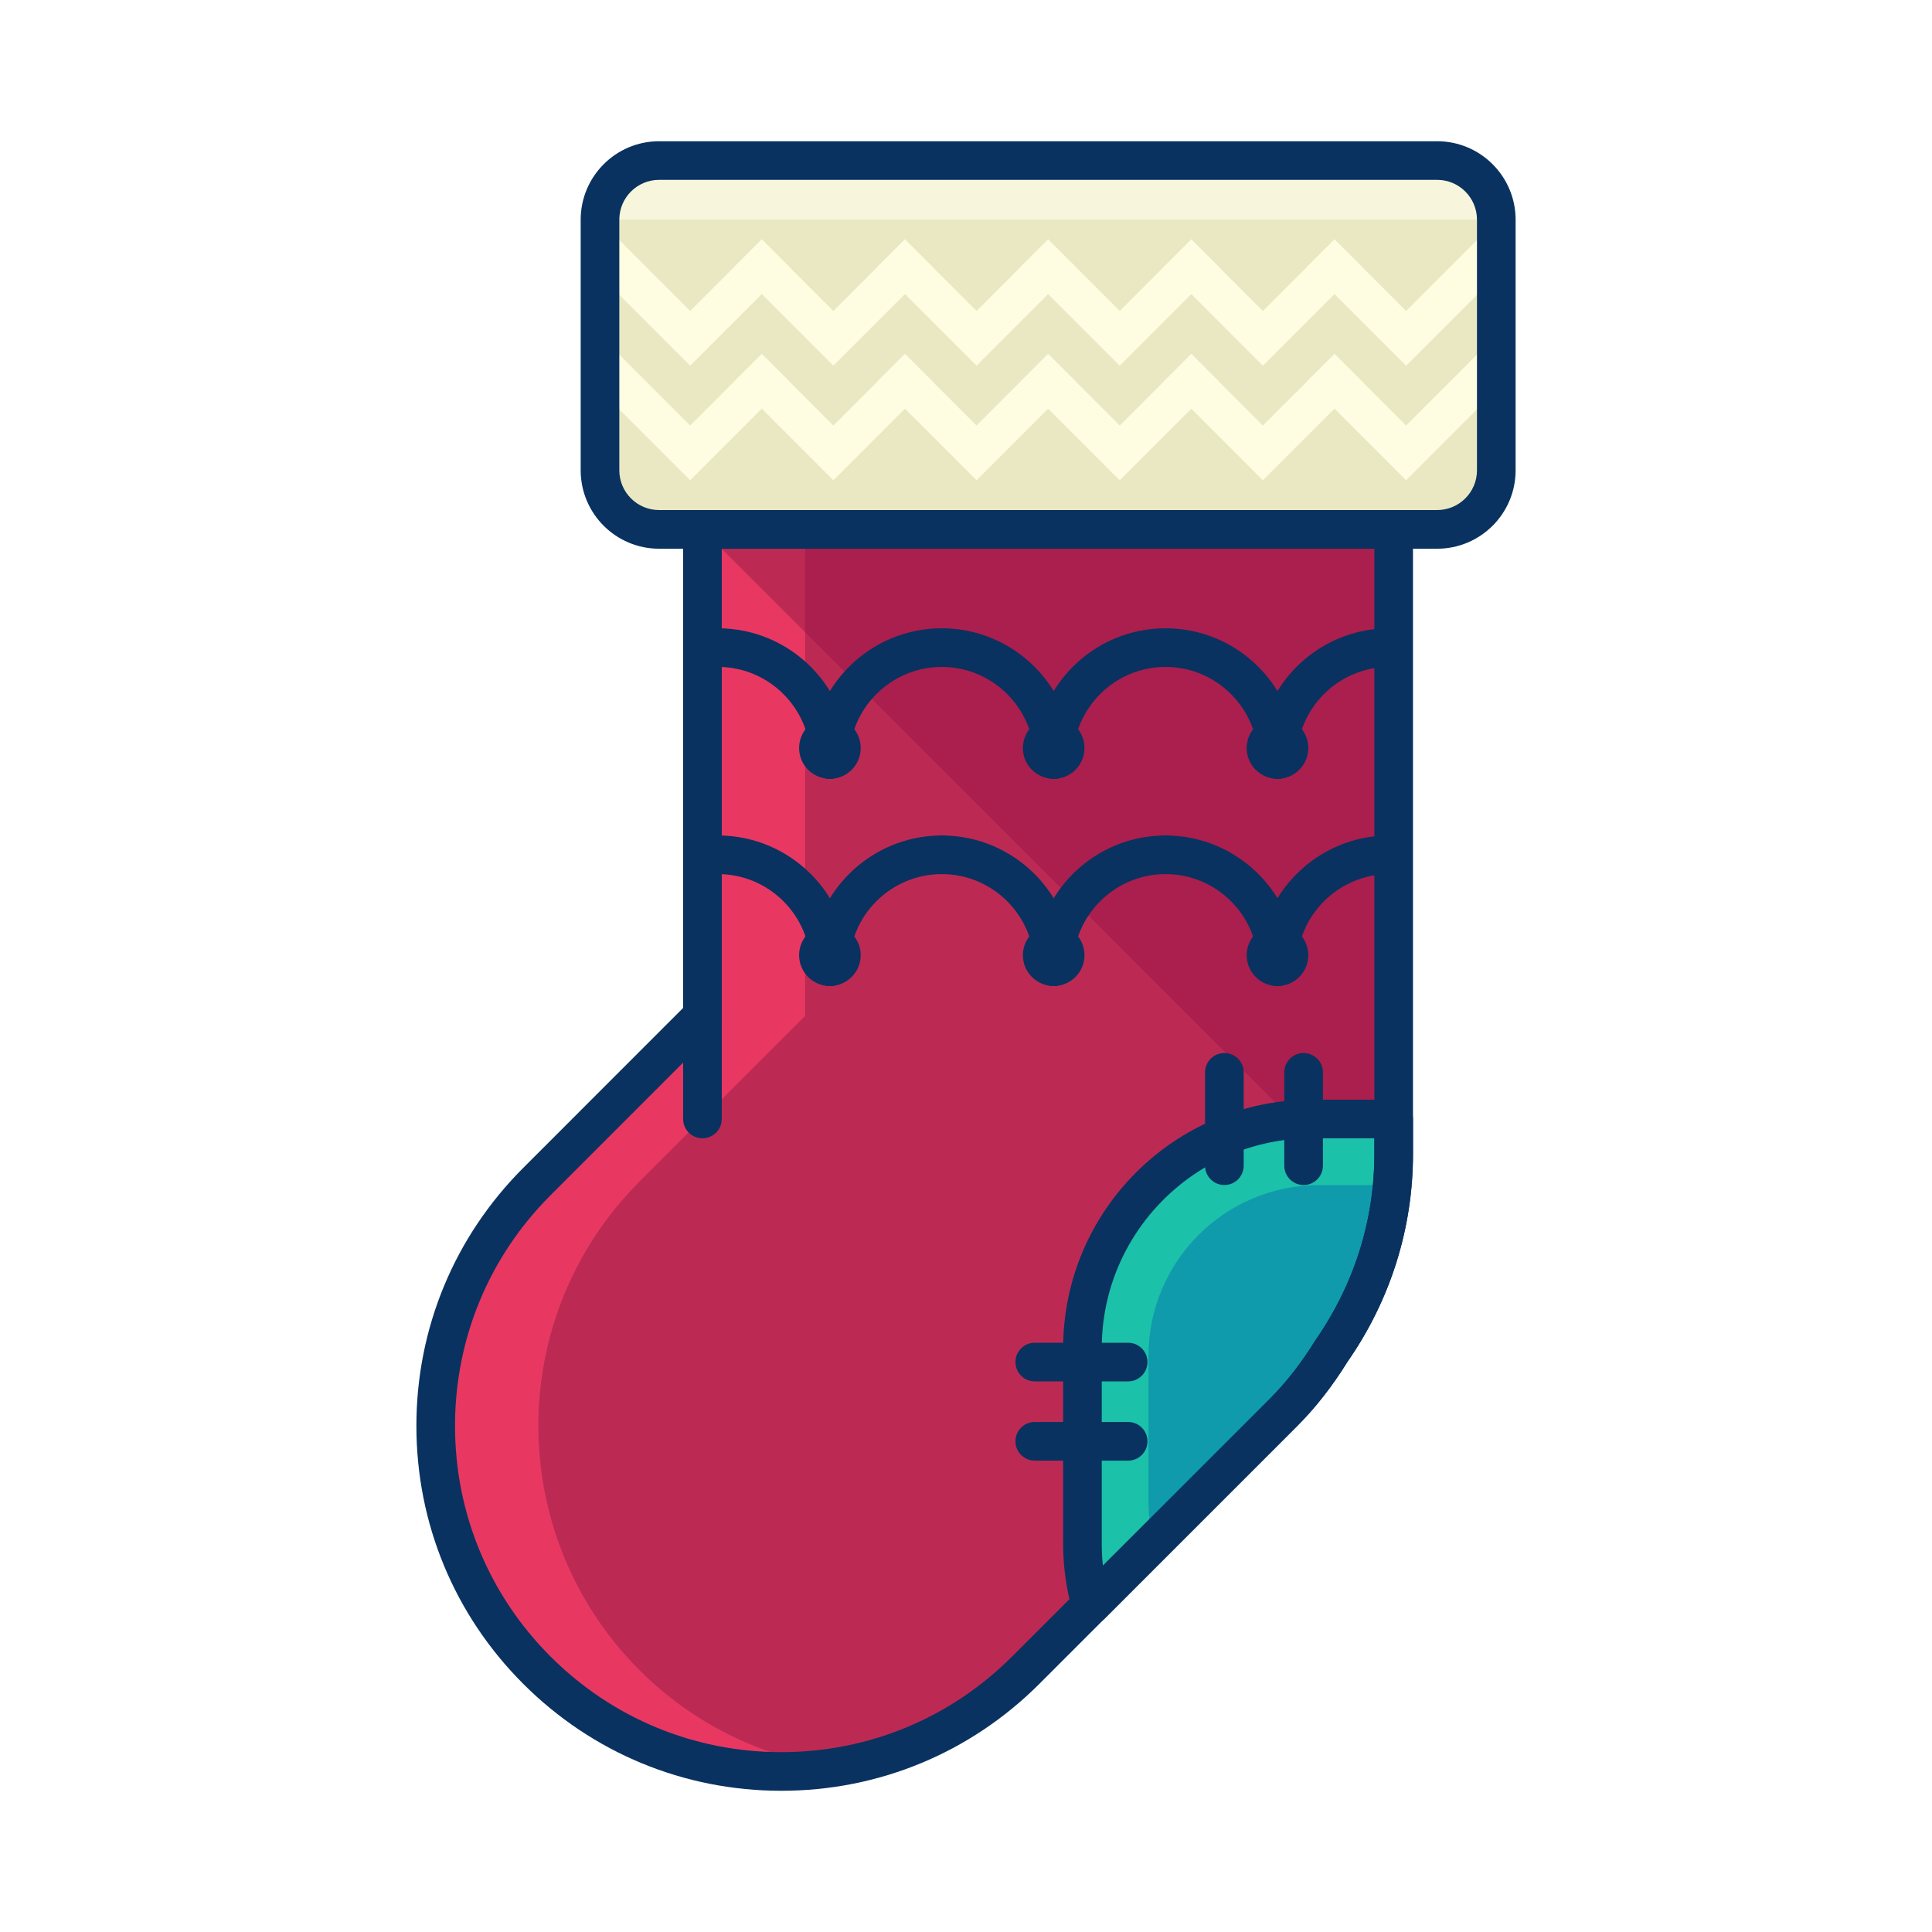 <?xml version="1.0" ?><!DOCTYPE svg  PUBLIC '-//W3C//DTD SVG 1.1//EN'  'http://www.w3.org/Graphics/SVG/1.1/DTD/svg11.dtd'><svg enable-background="new 0 0 75 75" height="75px" version="1.1" viewBox="0 0 75 75" width="75px" xml:space="preserve" xmlns="http://www.w3.org/2000/svg" xmlns:xlink="http://www.w3.org/1999/xlink"><g id="Layer_1"><g><g><g><path d="M58.086,18.258c0,1.268-1.026,2.293-2.294,2.293H25.585c-1.268,0-2.293-1.025-2.293-2.293v-9.73      c0-1.268,1.025-2.295,2.293-2.295h30.207c1.268,0,2.294,1.027,2.294,2.295V18.258z" fill="#F7F5DC"/></g><g><path d="M23.292,8.527v9.73c0,1.268,1.025,2.293,2.293,2.293h30.207c1.268,0,2.294-1.025,2.294-2.293v-9.73      H23.292z" fill="#EAE8C3"/></g><g><g><g><g><g><polygon fill="#FFFDE1" points="26.792,14.195 22.953,10.355 24.014,9.295 26.792,12.074 29.572,9.295 30.633,10.355                   "/></g><g><polygon fill="#FFFDE1" points="32.351,14.195 28.512,10.355 29.572,9.295 32.351,12.074 35.13,9.295 36.19,10.355                   "/></g><g><polygon fill="#FFFDE1" points="37.909,14.195 34.069,10.355 35.13,9.295 37.909,12.074 40.688,9.295 41.749,10.355                   "/></g></g></g><g><g><g><polygon fill="#FFFDE1" points="43.468,14.195 39.628,10.355 40.688,9.295 43.468,12.074 46.247,9.295 47.308,10.355                   "/></g><g><polygon fill="#FFFDE1" points="49.025,14.195 45.187,10.355 46.247,9.295 49.025,12.074 51.806,9.295 52.866,10.355                   "/></g><g><polygon fill="#FFFDE1" points="54.585,14.195 50.745,10.355 51.806,9.295 54.585,12.074 57.363,9.295 58.424,10.355                   "/></g></g></g></g><g><g><g><g><polygon fill="#FFFDE1" points="26.792,18.643 22.953,14.803 24.014,13.742 26.792,16.521 29.572,13.742 30.633,14.803                   "/></g><g><polygon fill="#FFFDE1" points="32.351,18.643 28.512,14.803 29.572,13.742 32.351,16.521 35.13,13.742 36.19,14.803                   "/></g><g><polygon fill="#FFFDE1" points="37.909,18.643 34.069,14.803 35.13,13.742 37.909,16.521 40.688,13.742 41.749,14.803                   "/></g></g></g><g><g><g><polygon fill="#FFFDE1" points="43.468,18.643 39.628,14.803 40.688,13.742 43.468,16.521 46.247,13.742 47.308,14.803                   "/></g><g><polygon fill="#FFFDE1" points="49.025,18.643 45.187,14.803 46.247,13.742 49.025,16.521 51.806,13.742 52.866,14.803                   "/></g><g><polygon fill="#FFFDE1" points="54.585,18.643 50.745,14.803 51.806,13.742 54.585,16.521 57.363,13.742 58.424,14.803                   "/></g></g></g></g></g><g><path d="M27.269,20.551v18.889l-6.425,6.428c-5.239,5.236-5.239,13.732,0,18.971      c5.239,5.24,13.733,5.24,18.973,0l10.005-10.004c0.74-0.74,1.35-1.557,1.879-2.408c1.508-2.168,2.402-4.795,2.402-7.635v-24.24      H27.269z" fill="#E83862"/></g><g><path d="M24.827,45.867c-5.238,5.236-5.238,13.732,0,18.971c2.111,2.111,4.752,3.357,7.494,3.766      c2.742-0.408,5.385-1.654,7.495-3.766l10.005-10.004c0.74-0.74,1.35-1.557,1.879-2.408c1.508-2.168,2.402-4.795,2.402-7.635      v-24.24h-22.85v18.889L24.827,45.867z" fill="#BC2A54"/></g><g><path d="M53.022,20.551h-25.7l-0.03,0.031l26.59,26.588c0.14-0.773,0.221-1.566,0.221-2.379V21.633      L53.022,20.551z" fill="#BC2A54"/></g><g><path d="M31.253,20.551v3.99L53.882,47.17v-0.002c0.066-0.367,0.117-0.742,0.155-1.119      c0.002-0.023,0.006-0.045,0.009-0.068c0.036-0.393,0.057-0.789,0.057-1.189V21.633l-1.08-1.082H31.253z" fill="#AA1F4D"/></g></g><g><path d="M50.914,43.439c-4.911,0-8.894,3.982-8.894,8.895v7.625c0,0.816,0.119,1.602,0.324,2.352l7.477-7.477     c0.74-0.74,1.35-1.557,1.879-2.408c1.508-2.168,2.402-4.795,2.402-7.635v-1.352H50.914z" fill="#1BC1A9"/></g><g><path d="M51.208,46.004c-3.657,0-6.623,2.967-6.623,6.623v5.68c0,0.607,0.088,1.193,0.241,1.752l5.567-5.568     c0.552-0.551,1.006-1.16,1.4-1.793c1.123-1.615,1.789-3.572,1.789-5.688v-1.006H51.208z" fill="#109BAD"/></g><g><path d="M42.345,63.061c-0.064,0-0.129-0.008-0.192-0.025c-0.258-0.069-0.46-0.27-0.531-0.527     c-0.232-0.851-0.351-1.709-0.351-2.549v-7.625c0-5.318,4.326-9.645,9.644-9.645h3.188c0.414,0,0.75,0.336,0.75,0.75v1.352     c0,2.889-0.877,5.677-2.537,8.063c-0.594,0.958-1.244,1.79-1.964,2.51l-7.477,7.477C42.732,62.983,42.541,63.061,42.345,63.061z      M50.914,44.189c-4.49,0-8.144,3.654-8.144,8.145v7.625c0,0.271,0.015,0.545,0.044,0.821l6.477-6.476     c0.638-0.638,1.218-1.382,1.772-2.274c1.505-2.166,2.29-4.658,2.29-7.239v-0.602H50.914z" fill="#093260"/></g><g><g><path d="M55.792,21.301H25.585c-1.678,0-3.043-1.365-3.043-3.043v-9.73c0-1.679,1.365-3.045,3.043-3.045h30.207      c1.678,0,3.044,1.366,3.044,3.045v9.73C58.836,19.936,57.47,21.301,55.792,21.301z M25.585,6.982      c-0.851,0-1.543,0.693-1.543,1.545v9.73c0,0.851,0.692,1.543,1.543,1.543h30.207c0.852,0,1.544-0.692,1.544-1.543v-9.73      c0-0.852-0.692-1.545-1.544-1.545H25.585z" fill="#093260"/></g><g><path d="M30.33,69.518c-3.784,0-7.341-1.474-10.017-4.15c-2.676-2.675-4.149-6.232-4.149-10.017      c0-3.784,1.474-7.341,4.149-10.015l6.205-6.208V20.551c0-0.414,0.336-0.75,0.75-0.75h26.834c0.414,0,0.75,0.336,0.75,0.75v24.24      c0,2.889-0.877,5.677-2.537,8.063c-0.594,0.958-1.244,1.79-1.964,2.51L40.347,65.368C37.671,68.044,34.114,69.518,30.33,69.518z       M28.019,21.301v18.139c0,0.199-0.079,0.39-0.22,0.53l-6.425,6.428c-2.392,2.391-3.71,5.571-3.71,8.954      c0,3.384,1.318,6.564,3.71,8.956c2.393,2.393,5.573,3.71,8.956,3.71s6.563-1.318,8.956-3.71l10.005-10.004      c0.638-0.638,1.218-1.382,1.772-2.274c1.505-2.166,2.29-4.658,2.29-7.239v-23.49H28.019z" fill="#093260"/></g><g><path d="M27.269,44.189c-0.414,0-0.75-0.336-0.75-0.75V24.551c0-0.414,0.336-0.75,0.75-0.75      s0.75,0.336,0.75,0.75v18.889C28.019,43.854,27.683,44.189,27.269,44.189z" fill="#093260"/></g></g><g><g><path d="M43.794,53.625h-3.625c-0.414,0-0.75-0.336-0.75-0.75s0.336-0.75,0.75-0.75h3.625      c0.414,0,0.75,0.336,0.75,0.75S44.208,53.625,43.794,53.625z" fill="#093260"/></g><g><path d="M43.794,56.701h-3.625c-0.414,0-0.75-0.336-0.75-0.75s0.336-0.75,0.75-0.75h3.625      c0.414,0,0.75,0.336,0.75,0.75S44.208,56.701,43.794,56.701z" fill="#093260"/></g></g><g><g><path d="M50.606,46.002c-0.414,0-0.75-0.336-0.75-0.75v-3.623c0-0.414,0.336-0.75,0.75-0.75      s0.75,0.336,0.75,0.75v3.623C51.356,45.666,51.021,46.002,50.606,46.002z" fill="#093260"/></g><g><path d="M47.53,46.002c-0.414,0-0.75-0.336-0.75-0.75v-3.623c0-0.414,0.336-0.75,0.75-0.75s0.75,0.336,0.75,0.75      v3.623C48.28,45.666,47.944,46.002,47.53,46.002z" fill="#093260"/></g></g><g><g><g><g><path d="M32.217,30.234c-0.414,0-0.75-0.336-0.75-0.75c0-1.981-1.612-3.594-3.594-3.594        c-0.414,0-0.75-0.336-0.75-0.75s0.336-0.75,0.75-0.75c2.809,0,5.094,2.285,5.094,5.094        C32.967,29.898,32.631,30.234,32.217,30.234z" fill="#093260"/></g><g><path d="M32.217,30.234c-0.414,0-0.75-0.336-0.75-0.75c0-2.809,2.285-5.094,5.094-5.094        c0.414,0,0.75,0.336,0.75,0.75s-0.336,0.75-0.75,0.75c-1.981,0-3.594,1.612-3.594,3.594        C32.967,29.898,32.631,30.234,32.217,30.234z" fill="#093260"/></g></g><g><path d="M32.217,30.234c-0.66,0-1.196-0.536-1.196-1.195c0-0.66,0.537-1.197,1.196-1.197       s1.196,0.537,1.196,1.197C33.413,29.698,32.876,30.234,32.217,30.234z M32.217,28.734c-0.167,0-0.304,0.137-0.304,0.305       c0,0.167,0.136,0.303,0.304,0.303s0.304-0.136,0.304-0.303C32.521,28.871,32.384,28.734,32.217,28.734z" fill="#093260"/></g></g><g><g><g><path d="M40.904,30.234c-0.414,0-0.75-0.336-0.75-0.75c0-1.981-1.612-3.594-3.594-3.594        c-0.414,0-0.75-0.336-0.75-0.75s0.336-0.75,0.75-0.75c2.809,0,5.094,2.285,5.094,5.094        C41.654,29.898,41.318,30.234,40.904,30.234z" fill="#093260"/></g><g><path d="M40.904,30.234c-0.414,0-0.75-0.336-0.75-0.75c0-2.809,2.285-5.094,5.093-5.094        c0.414,0,0.75,0.336,0.75,0.75s-0.336,0.75-0.75,0.75c-1.981,0-3.593,1.612-3.593,3.594        C41.654,29.898,41.318,30.234,40.904,30.234z" fill="#093260"/></g></g><g><path d="M40.904,30.234c-0.66,0-1.196-0.536-1.196-1.195c0-0.66,0.537-1.197,1.196-1.197       s1.196,0.537,1.196,1.197C42.101,29.698,41.564,30.234,40.904,30.234z M40.904,28.734c-0.167,0-0.304,0.137-0.304,0.305       c0,0.167,0.136,0.303,0.304,0.303s0.304-0.136,0.304-0.303C41.208,28.871,41.072,28.734,40.904,28.734z" fill="#093260"/></g></g><g><g><g><path d="M49.592,30.234c-0.414,0-0.75-0.336-0.75-0.75c0-1.981-1.613-3.594-3.595-3.594        c-0.414,0-0.75-0.336-0.75-0.75s0.336-0.75,0.75-0.75c2.809,0,5.095,2.285,5.095,5.094        C50.342,29.898,50.006,30.234,49.592,30.234z" fill="#093260"/></g><g><path d="M49.592,30.234c-0.414,0-0.75-0.336-0.75-0.75c0-2.809,2.285-5.094,5.094-5.094        c0.414,0,0.75,0.336,0.75,0.75s-0.336,0.75-0.75,0.75c-1.981,0-3.594,1.612-3.594,3.594        C50.342,29.898,50.006,30.234,49.592,30.234z" fill="#093260"/></g></g><g><path d="M49.592,30.234c-0.66,0-1.196-0.536-1.196-1.195c0-0.66,0.537-1.197,1.196-1.197       s1.196,0.537,1.196,1.197C50.788,29.698,50.251,30.234,49.592,30.234z M49.592,28.734c-0.167,0-0.304,0.137-0.304,0.305       c0,0.167,0.136,0.303,0.304,0.303s0.304-0.136,0.304-0.303C49.896,28.871,49.759,28.734,49.592,28.734z" fill="#093260"/></g></g></g><g><g><g><g><path d="M32.217,38.277c-0.414,0-0.75-0.336-0.75-0.75c0-1.981-1.612-3.594-3.594-3.594        c-0.414,0-0.75-0.336-0.75-0.75s0.336-0.75,0.75-0.75c2.809,0,5.094,2.285,5.094,5.094        C32.967,37.941,32.631,38.277,32.217,38.277z" fill="#093260"/></g><g><path d="M32.217,38.277c-0.414,0-0.75-0.336-0.75-0.75c0-2.809,2.285-5.094,5.094-5.094        c0.414,0,0.75,0.336,0.75,0.75s-0.336,0.75-0.75,0.75c-1.981,0-3.594,1.612-3.594,3.594        C32.967,37.941,32.631,38.277,32.217,38.277z" fill="#093260"/></g></g><g><path d="M32.217,38.277c-0.66,0-1.196-0.537-1.196-1.197c0-0.659,0.537-1.195,1.196-1.195       s1.196,0.536,1.196,1.195C33.413,37.74,32.876,38.277,32.217,38.277z M32.217,36.777c-0.167,0-0.304,0.136-0.304,0.303       c0,0.168,0.136,0.305,0.304,0.305s0.304-0.137,0.304-0.305C32.521,36.913,32.384,36.777,32.217,36.777z" fill="#093260"/></g></g><g><g><g><path d="M40.904,38.277c-0.414,0-0.75-0.336-0.75-0.75c0-1.981-1.612-3.594-3.594-3.594        c-0.414,0-0.75-0.336-0.75-0.75s0.336-0.75,0.75-0.75c2.809,0,5.094,2.285,5.094,5.094        C41.654,37.941,41.318,38.277,40.904,38.277z" fill="#093260"/></g><g><path d="M40.904,38.277c-0.414,0-0.75-0.336-0.75-0.75c0-2.809,2.285-5.094,5.093-5.094        c0.414,0,0.75,0.336,0.75,0.75s-0.336,0.75-0.75,0.75c-1.981,0-3.593,1.612-3.593,3.594        C41.654,37.941,41.318,38.277,40.904,38.277z" fill="#093260"/></g></g><g><path d="M40.904,38.277c-0.66,0-1.196-0.537-1.196-1.197c0-0.659,0.537-1.195,1.196-1.195       s1.196,0.536,1.196,1.195C42.101,37.74,41.564,38.277,40.904,38.277z M40.904,36.777c-0.167,0-0.304,0.136-0.304,0.303       c0,0.168,0.136,0.305,0.304,0.305s0.304-0.137,0.304-0.305C41.208,36.913,41.072,36.777,40.904,36.777z" fill="#093260"/></g></g><g><g><g><path d="M49.592,38.277c-0.414,0-0.75-0.336-0.75-0.75c0-1.981-1.613-3.594-3.595-3.594        c-0.414,0-0.75-0.336-0.75-0.75s0.336-0.75,0.75-0.75c2.809,0,5.095,2.285,5.095,5.094        C50.342,37.941,50.006,38.277,49.592,38.277z" fill="#093260"/></g><g><path d="M49.592,38.277c-0.414,0-0.75-0.336-0.75-0.75c0-2.809,2.285-5.094,5.094-5.094        c0.414,0,0.75,0.336,0.75,0.75s-0.336,0.75-0.75,0.75c-1.981,0-3.594,1.612-3.594,3.594        C50.342,37.941,50.006,38.277,49.592,38.277z" fill="#093260"/></g></g><g><path d="M49.592,38.277c-0.66,0-1.196-0.537-1.196-1.197c0-0.659,0.537-1.195,1.196-1.195       s1.196,0.536,1.196,1.195C50.788,37.74,50.251,38.277,49.592,38.277z M49.592,36.777c-0.167,0-0.304,0.136-0.304,0.303       c0,0.168,0.136,0.305,0.304,0.305s0.304-0.137,0.304-0.305C49.896,36.913,49.759,36.777,49.592,36.777z" fill="#093260"/></g></g></g></g></g></svg>
